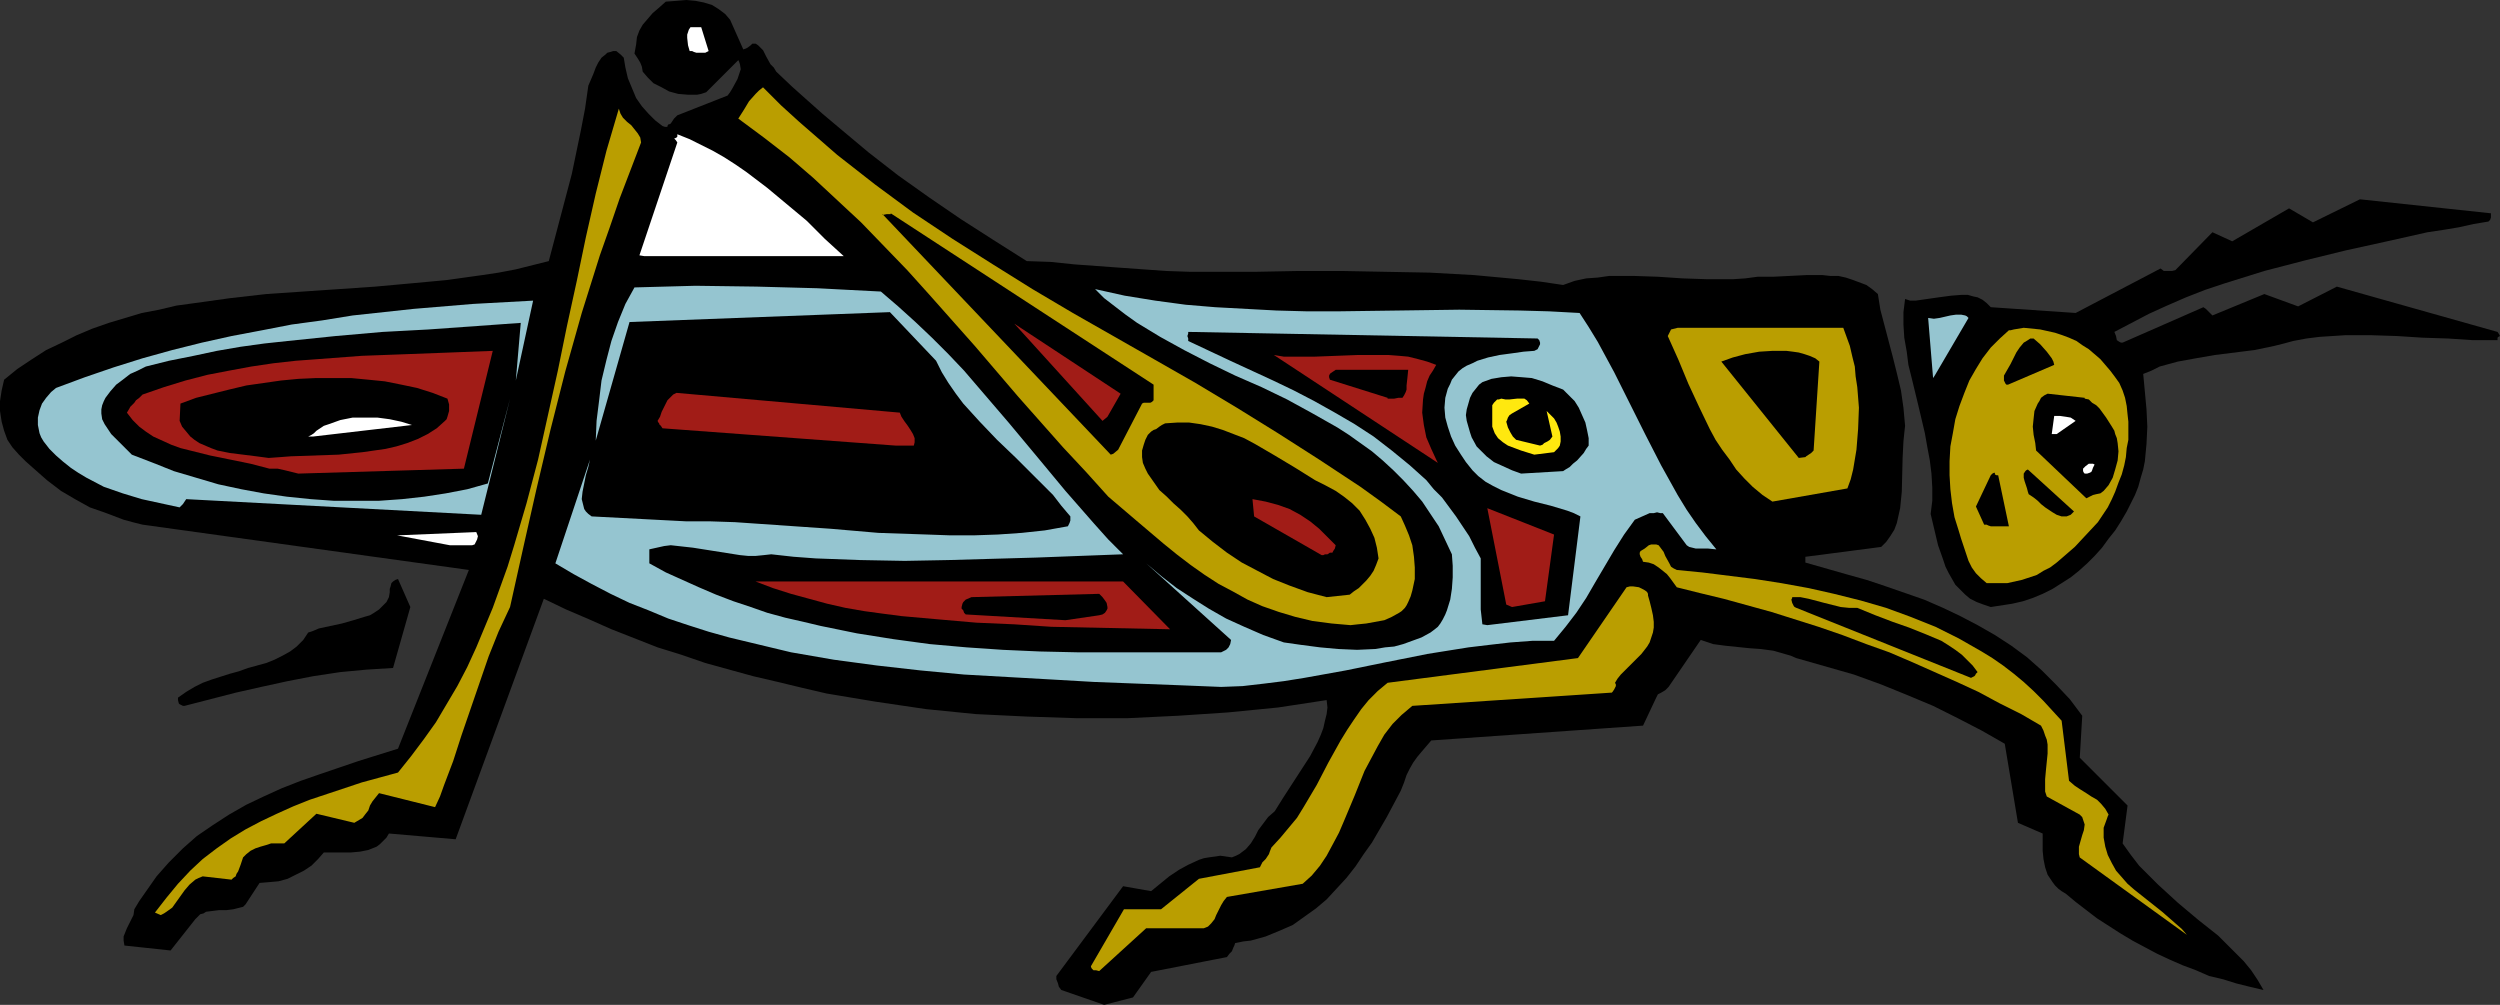 <?xml version="1.0" encoding="UTF-8" standalone="no"?>
<svg
   version="1.0"
   width="129.724mm"
   height="52.141mm"
   id="svg40"
   sodipodi:docname="Grasshopper.wmf"
   xmlns:inkscape="http://www.inkscape.org/namespaces/inkscape"
   xmlns:sodipodi="http://sodipodi.sourceforge.net/DTD/sodipodi-0.dtd"
   xmlns="http://www.w3.org/2000/svg"
   xmlns:svg="http://www.w3.org/2000/svg">
  <rect width="100%" height="100%" fill="#333333" stroke="none"/>
  <sodipodi:namedview
     id="namedview40"
     pagecolor="#ffffff"
     bordercolor="#000000"
     borderopacity="0.25"
     inkscape:showpageshadow="2"
     inkscape:pageopacity="0.0"
     inkscape:pagecheckerboard="0"
     inkscape:deskcolor="#d1d1d1"
     inkscape:document-units="mm" />
  <defs
     id="defs1">
    <pattern
       id="WMFhbasepattern"
       patternUnits="userSpaceOnUse"
       width="6"
       height="6"
       x="0"
       y="0" />
  </defs>
  <path
     style="fill:#000000;fill-opacity:1;fill-rule:evenodd;stroke:none"
     d="m 216.544,197.069 5.656,-1.454 3.555,-5.008 14.867,-2.908 0.485,-0.646 0.485,-0.485 0.323,-0.808 0.162,-0.323 0.162,-0.485 1.616,-0.323 1.454,-0.162 2.909,-0.808 2.747,-1.131 2.586,-1.131 2.262,-1.615 2.262,-1.615 2.101,-1.777 1.939,-2.1 1.939,-2.1 1.778,-2.261 1.616,-2.423 1.616,-2.261 2.909,-5.008 2.747,-5.169 0.646,-1.615 0.485,-1.454 0.646,-1.292 0.646,-1.131 0.808,-1.131 0.808,-0.969 0.97,-1.131 0.97,-1.131 41.531,-2.908 2.586,-5.492 0.323,-0.646 0.646,-0.323 0.808,-0.485 0.646,-0.646 6.302,-9.207 2.424,0.808 2.424,0.323 4.686,0.485 2.262,0.162 2.424,0.323 2.262,0.646 1.131,0.323 1.131,0.485 5.656,1.615 5.656,1.615 5.333,1.938 5.171,2.1 5.01,2.1 4.848,2.423 4.686,2.423 4.525,2.585 2.586,15.507 4.848,2.1 v 3.392 l 0.162,1.615 0.323,1.615 0.485,1.454 0.97,1.454 0.485,0.646 0.646,0.646 0.646,0.485 0.808,0.485 1.939,1.615 2.101,1.615 2.101,1.615 2.262,1.454 2.262,1.454 2.424,1.454 2.424,1.292 2.424,1.292 2.424,1.131 2.586,1.131 2.586,0.969 2.586,1.131 2.747,0.646 2.586,0.808 2.586,0.646 2.747,0.646 -1.131,-1.938 -1.293,-1.938 -1.454,-1.777 -1.616,-1.615 -1.616,-1.615 -1.778,-1.777 -3.878,-3.069 -4.04,-3.392 -3.878,-3.554 -1.778,-1.777 -1.939,-1.938 -1.616,-2.1 -1.616,-2.261 0.97,-7.43 -9.373,-9.369 0.485,-8.238 v 0 l -2.424,-3.231 -2.747,-2.908 -2.747,-2.746 -2.909,-2.585 -3.07,-2.261 -3.232,-2.1 -3.394,-1.938 -3.394,-1.777 -3.394,-1.615 -3.717,-1.615 -3.717,-1.292 -3.717,-1.292 -3.878,-1.292 -4.04,-1.131 -7.918,-2.261 v -1.131 l 14.867,-1.938 0.97,-0.969 0.808,-1.131 0.808,-1.292 0.485,-1.292 0.323,-1.454 0.323,-1.454 0.323,-3.231 0.162,-6.623 0.162,-3.231 0.162,-1.615 0.162,-1.454 -0.162,-1.777 -0.162,-1.777 -0.485,-3.392 -0.808,-3.392 -0.808,-3.231 -0.808,-3.069 -0.808,-3.069 -0.808,-3.069 -0.485,-3.069 -1.131,-0.969 -1.131,-0.808 -1.293,-0.485 -1.293,-0.485 -1.454,-0.485 -1.454,-0.323 h -1.616 l -1.454,-0.162 h -3.232 l -3.232,0.162 -3.232,0.162 h -3.07 l -2.424,0.323 -2.424,0.162 h -5.01 l -4.848,-0.162 -4.848,-0.323 -4.848,-0.162 h -2.262 -2.424 l -2.262,0.323 -2.262,0.162 -2.262,0.485 -2.262,0.808 -4.363,-0.646 -4.363,-0.485 -8.726,-0.808 -8.726,-0.485 -8.726,-0.162 -8.565,-0.162 h -8.403 l -8.403,0.162 h -8.242 -4.686 l -4.686,-0.162 -9.05,-0.646 -8.888,-0.646 -4.686,-0.485 -4.686,-0.162 -6.626,-4.2 -6.302,-4.038 -6.141,-4.2 -6.141,-4.361 -5.818,-4.523 -5.979,-5.007 -3.07,-2.585 -2.909,-2.585 -3.07,-2.746 -3.07,-2.908 -0.485,-0.808 -0.646,-0.646 -0.808,-1.454 -0.646,-1.292 -0.485,-0.485 -0.485,-0.485 -0.485,-0.323 h -0.323 -0.323 l -0.323,0.323 -0.646,0.485 -0.323,0.162 -0.485,0.162 -2.586,-5.815 -0.97,-1.131 -1.293,-0.969 -1.293,-0.808 -1.616,-0.485 L 136.39,0.162 134.613,0 l -1.939,0.162 -2.101,0.162 -1.454,1.292 -1.131,0.969 -0.97,1.131 -0.97,1.131 -0.646,1.131 -0.485,1.292 -0.162,1.454 -0.323,1.777 0.646,0.969 0.485,0.808 0.323,0.808 0.162,0.969 0.97,1.131 1.131,1.131 1.616,0.808 1.454,0.808 1.778,0.485 1.939,0.162 h 1.778 l 0.808,-0.162 0.97,-0.323 6.302,-6.3 0.162,0.323 0.162,0.485 0.162,0.969 -0.323,0.969 -0.323,0.969 -0.97,1.777 -0.485,0.808 -0.485,0.646 -9.858,3.877 -0.323,0.323 -0.323,0.323 -0.646,0.969 -0.323,0.162 h -0.162 l -0.162,0.323 v 0.162 h -0.162 -0.323 l -0.485,-0.162 -1.454,-1.131 -1.293,-1.292 -1.293,-1.454 -1.131,-1.615 -0.808,-1.938 -0.808,-1.938 -0.485,-2.1 -0.323,-1.938 -0.646,-0.646 -0.808,-0.646 h -0.646 l -0.485,0.162 -0.646,0.162 -0.323,0.323 -0.808,0.646 -0.646,0.969 -0.485,0.969 -0.485,1.292 -0.97,2.261 -0.646,4.523 -0.808,4.2 -1.778,8.561 -2.262,8.561 -2.262,8.561 -3.232,0.808 -3.232,0.808 -3.394,0.646 -3.232,0.485 -6.949,0.969 -6.949,0.646 -7.11,0.646 -14.221,0.969 -7.11,0.485 -7.11,0.808 -6.949,0.969 -3.555,0.485 -3.394,0.808 -3.394,0.646 -3.232,0.969 -3.232,0.969 -3.232,1.131 -3.07,1.292 -2.909,1.454 -3.07,1.454 L 6.302,70.428 3.394,72.366 0.808,74.466 0.323,76.566 0,78.666 v 1.938 l 0.323,2.1 0.485,1.777 0.646,1.777 0.97,1.454 1.293,1.454 1.293,1.292 1.454,1.292 2.747,2.423 2.747,2.1 2.747,1.615 2.909,1.615 3.232,1.131 3.394,1.292 1.778,0.485 1.939,0.485 63.994,8.884 -13.898,35.052 -7.757,2.423 -7.595,2.585 -3.717,1.292 -3.717,1.454 -3.555,1.615 -3.394,1.615 -3.394,1.938 -3.232,2.1 -3.07,2.1 -2.747,2.423 -2.747,2.746 -2.424,2.746 -2.262,3.231 -1.131,1.615 -0.97,1.615 -0.162,1.131 -0.485,0.969 -0.808,1.615 -0.323,0.808 -0.323,0.808 v 0.808 l 0.162,0.969 9.05,0.969 4.848,-6.138 0.485,-0.485 0.485,-0.485 0.646,-0.162 0.485,-0.323 1.293,-0.162 1.293,-0.162 h 1.454 l 1.293,-0.162 1.293,-0.323 0.646,-0.162 0.485,-0.485 2.747,-4.2 1.939,-0.162 1.778,-0.162 1.778,-0.485 1.616,-0.808 1.616,-0.808 1.454,-0.969 1.293,-1.292 1.131,-1.292 h 1.778 3.555 l 1.778,-0.162 1.616,-0.323 0.808,-0.323 0.808,-0.323 0.646,-0.485 0.646,-0.646 0.646,-0.646 0.485,-0.808 13.09,1.131 17.291,-47.167 4.363,2.1 4.525,1.938 4.363,1.938 4.525,1.777 4.525,1.777 4.686,1.454 4.686,1.615 4.686,1.292 4.686,1.292 4.848,1.131 4.686,1.131 4.848,1.131 4.848,0.808 4.848,0.808 9.858,1.454 4.848,0.485 4.848,0.485 10.019,0.485 9.858,0.323 h 9.858 l 10.019,-0.485 9.696,-0.646 9.858,-0.969 9.534,-1.454 0.162,1.454 -0.162,1.292 -0.323,1.292 -0.323,1.454 -0.485,1.292 -0.646,1.454 -1.454,2.746 -1.778,2.746 -1.778,2.746 -1.778,2.746 -1.616,2.585 -1.293,1.131 -0.97,1.292 -0.97,1.292 -0.646,1.292 -0.808,1.292 -0.97,1.131 -1.293,0.969 -0.646,0.323 -0.808,0.323 -1.131,-0.162 -1.131,-0.162 -1.131,0.162 -1.131,0.162 -0.97,0.162 -0.97,0.323 -2.101,0.969 -1.778,0.969 -1.939,1.292 -3.555,2.908 -5.494,-0.969 -13.09,17.607 v 0.646 l 0.323,0.808 0.162,0.646 0.485,0.646 z"
     id="path1" />
  <path
     style="fill:#ba9e00;fill-opacity:1;fill-rule:evenodd;stroke:none"
     d="m 215.574,190.446 9.211,-8.4 h 11.312 l 0.808,-0.323 0.646,-0.646 0.646,-0.808 0.323,-0.808 0.485,-0.969 0.485,-0.969 0.485,-0.808 0.646,-0.808 14.867,-2.585 1.778,-1.615 1.616,-1.938 1.293,-1.938 1.131,-2.1 1.293,-2.423 0.97,-2.261 2.101,-5.008 1.939,-4.846 1.293,-2.423 1.293,-2.423 1.293,-2.261 1.616,-2.1 1.778,-1.777 2.101,-1.777 38.946,-2.585 h 0.162 l 0.162,-0.162 0.323,-0.485 0.323,-0.646 v -0.323 l -0.162,-0.323 0.485,-0.808 0.646,-0.808 1.293,-1.292 2.747,-2.746 1.131,-1.454 0.485,-0.808 0.323,-0.969 0.323,-0.969 0.162,-0.969 v -1.131 l -0.162,-1.292 -0.323,-1.454 -0.323,-1.292 -0.323,-1.131 v -0.323 l -0.162,-0.323 -0.162,-0.162 -0.485,-0.323 -0.97,-0.485 -1.131,-0.162 h -0.646 l -0.646,0.162 -9.534,13.892 -37.33,4.846 -1.939,1.615 -1.778,1.777 -1.454,1.777 -1.454,2.1 -1.293,1.938 -1.293,2.1 -2.424,4.361 -2.262,4.361 -2.586,4.361 -1.293,2.1 -1.616,1.938 -1.616,1.938 -1.778,1.938 -0.323,0.808 -0.162,0.485 -0.646,0.969 -0.646,0.646 -0.485,0.969 -11.958,2.261 -7.434,5.977 h -7.272 l -6.464,11.146 v 0.162 l 0.162,0.323 0.323,0.323 h 0.485 z"
     id="path2" />
  <path
     style="fill:#ba9e00;fill-opacity:1;fill-rule:evenodd;stroke:none"
     d="m 428.886,183.339 -0.97,-1.131 -1.293,-1.131 -2.586,-2.261 -5.494,-4.361 -1.293,-1.131 -1.131,-1.292 -1.131,-1.292 -0.808,-1.454 -0.808,-1.615 -0.485,-1.615 -0.323,-1.777 v -1.938 l 0.646,-1.777 0.162,-0.485 0.162,-0.323 v 0 l -0.646,-1.131 -0.808,-0.969 -0.808,-0.808 -1.131,-0.646 -0.97,-0.646 -1.293,-0.808 -0.97,-0.646 -1.131,-0.969 -1.454,-11.792 -1.778,-1.938 -1.778,-1.938 -1.939,-1.938 -1.939,-1.777 -1.939,-1.615 -2.101,-1.615 -2.101,-1.454 -2.101,-1.292 -2.262,-1.292 -2.262,-1.292 -4.525,-2.261 -4.848,-1.938 -4.848,-1.777 -5.01,-1.454 -5.171,-1.292 -5.01,-1.131 -5.333,-0.969 -5.171,-0.808 -5.171,-0.646 -5.171,-0.646 -5.01,-0.485 -0.646,-0.323 -0.485,-0.323 -0.323,-0.646 -0.808,-1.454 -0.323,-0.808 -0.485,-0.646 -0.485,-0.646 -0.485,-0.162 h -0.485 -0.485 l -0.485,0.162 -0.808,0.646 -0.808,0.485 -0.162,0.323 v 0.323 l 0.162,0.485 0.323,0.485 0.162,0.485 1.131,0.162 0.97,0.323 0.97,0.646 0.808,0.646 0.808,0.646 0.646,0.808 1.293,1.777 4.525,1.131 4.686,1.131 4.686,1.292 4.686,1.292 9.211,2.908 4.686,1.615 4.686,1.777 4.525,1.615 4.525,1.938 4.363,1.938 4.363,1.938 4.202,1.938 4.202,2.261 4.202,2.1 3.878,2.261 0.485,0.969 0.323,0.969 0.323,0.808 0.162,0.969 v 1.777 l -0.162,1.615 -0.162,1.615 -0.162,1.777 v 1.615 0.808 l 0.323,0.969 6.464,3.554 0.485,0.485 0.162,0.485 0.162,0.485 0.162,0.485 -0.162,1.131 -0.323,0.969 -0.646,2.261 v 0.969 0.485 l 0.162,0.646 z"
     id="path3" />
  <path
     style="fill:#ba9e00;fill-opacity:1;fill-rule:evenodd;stroke:none"
     d="m 31.512,179.462 0.646,-0.323 0.485,-0.323 1.131,-0.808 0.808,-1.131 0.808,-1.131 0.808,-1.131 0.97,-1.131 1.131,-0.969 0.646,-0.323 0.808,-0.323 5.656,0.646 0.323,-0.323 0.485,-0.323 0.162,-0.485 0.323,-0.485 0.485,-1.292 0.485,-1.454 0.646,-0.646 0.808,-0.646 0.97,-0.485 0.97,-0.323 1.131,-0.323 0.97,-0.323 h 1.293 1.293 l 6.302,-5.815 7.434,1.777 0.808,-0.485 0.808,-0.485 0.485,-0.646 0.646,-0.808 0.323,-0.969 0.485,-0.808 0.646,-0.808 0.646,-0.808 10.989,2.746 0.97,-2.1 0.808,-2.261 1.778,-4.684 1.616,-5.008 1.778,-5.169 1.778,-5.169 1.778,-5.169 1.939,-4.846 2.262,-4.846 2.586,-11.63 2.586,-11.469 2.747,-11.63 2.909,-11.469 3.232,-11.469 3.555,-11.307 1.939,-5.492 1.939,-5.654 2.101,-5.492 2.101,-5.492 -0.162,-0.969 -0.485,-0.808 -0.646,-0.808 -0.646,-0.808 -0.808,-0.646 -0.808,-0.808 -0.485,-0.808 -0.323,-0.969 -2.424,8.238 -2.101,8.4 -1.939,8.561 -1.778,8.561 -1.939,8.884 -1.778,8.723 -1.939,8.723 -1.939,8.723 -2.262,8.561 -2.424,8.238 -1.293,4.2 -1.454,4.038 -1.454,4.038 -1.616,3.877 -1.616,3.877 -1.778,3.877 -1.939,3.715 -2.101,3.554 -2.101,3.554 -2.424,3.392 -2.424,3.231 -2.586,3.231 -7.11,1.938 -6.787,2.261 -3.394,1.131 -3.232,1.292 -3.232,1.454 -3.07,1.454 -3.07,1.615 -2.909,1.777 -2.747,1.938 -2.747,2.1 -2.424,2.261 -2.424,2.585 -2.262,2.746 -2.262,2.908 z"
     id="path4" />
  <path
     style="fill:#000000;fill-opacity:1;fill-rule:evenodd;stroke:none"
     d="m 36.198,138.433 10.019,-2.585 5.01,-1.131 5.171,-1.131 5.01,-0.969 5.333,-0.808 5.171,-0.485 5.171,-0.323 3.394,-11.953 -2.424,-5.492 -0.485,0.162 -0.485,0.323 -0.323,0.323 -0.162,0.646 -0.162,0.485 v 0.646 l -0.162,0.969 -0.485,0.969 -0.808,0.808 -0.646,0.646 -0.97,0.646 -0.808,0.485 -1.131,0.323 -2.101,0.646 -2.262,0.646 -2.262,0.485 -2.262,0.485 -1.131,0.485 -0.97,0.323 -0.97,1.454 -1.293,1.292 -1.293,0.969 -1.454,0.808 -1.616,0.808 -1.616,0.646 -3.555,0.969 -1.778,0.646 -1.778,0.485 -3.555,1.131 -1.778,0.646 -1.616,0.808 -1.616,0.969 -1.616,1.131 v 0.485 l 0.162,0.646 0.162,0.162 0.323,0.162 0.323,0.162 z"
     id="path5" />
  <path
     style="fill:#95c5d0;fill-opacity:1;fill-rule:evenodd;stroke:none"
     d="m 239.491,134.718 4.202,-0.162 4.202,-0.485 3.878,-0.485 4.04,-0.646 8.08,-1.454 7.918,-1.615 8.08,-1.615 4.04,-0.646 4.04,-0.646 4.04,-0.485 4.202,-0.485 4.363,-0.323 h 4.202 l 2.262,-2.746 2.101,-2.746 1.939,-2.908 1.778,-3.069 3.717,-6.3 1.939,-3.069 2.101,-2.908 1.454,-0.646 1.454,-0.646 h 0.808 l 0.646,-0.162 0.646,0.162 h 0.485 l 4.686,6.3 0.485,0.323 0.646,0.162 0.646,0.162 h 2.424 l 1.616,0.162 -2.101,-2.585 -1.939,-2.585 -1.778,-2.585 -1.778,-2.908 -3.232,-5.815 -3.07,-5.977 -3.07,-6.138 -3.07,-6.138 -3.232,-5.977 -1.778,-2.908 -1.778,-2.746 -5.979,-0.323 -5.818,-0.162 -11.797,-0.162 -23.755,0.323 h -6.141 l -5.979,-0.162 -5.979,-0.323 -5.979,-0.323 -5.818,-0.485 -5.979,-0.808 -5.979,-0.969 -5.818,-1.292 1.778,1.777 2.101,1.615 2.101,1.615 2.262,1.615 4.525,2.746 4.686,2.585 5.01,2.585 5.01,2.423 5.171,2.261 5.01,2.423 5.01,2.746 4.848,2.746 2.262,1.454 2.262,1.615 2.262,1.615 2.101,1.777 2.101,1.938 1.939,1.938 1.939,2.1 1.778,2.1 1.616,2.423 1.616,2.423 1.293,2.746 1.293,2.746 0.162,2.261 v 2.261 l -0.162,2.261 -0.323,2.1 -0.646,2.1 -0.323,0.808 -0.485,0.969 -0.485,0.808 -0.485,0.646 -0.808,0.646 -0.646,0.485 -1.778,0.969 -1.778,0.646 -1.778,0.646 -1.778,0.485 -1.778,0.162 -1.939,0.323 -3.555,0.162 -3.717,-0.162 -3.555,-0.323 -3.717,-0.485 -3.394,-0.485 -4.04,-1.454 -3.717,-1.615 -3.555,-1.615 -3.394,-1.938 -3.07,-1.938 -3.232,-2.1 -2.909,-2.261 -3.07,-2.585 16.645,15.022 -0.162,0.808 -0.323,0.646 -0.485,0.485 -0.323,0.162 -0.646,0.323 h -13.898 -7.272 -7.11 l -7.272,-0.162 -7.272,-0.323 -7.11,-0.485 -7.272,-0.646 -7.11,-0.969 -7.11,-1.131 -7.11,-1.454 -3.394,-0.808 -3.555,-0.808 -3.555,-0.969 -3.232,-1.131 -3.394,-1.131 -3.394,-1.292 -3.394,-1.454 -3.232,-1.454 -3.232,-1.454 -3.232,-1.777 v -1.292 -0.646 -0.808 l 1.454,-0.323 1.454,-0.323 1.293,-0.162 1.454,0.162 2.909,0.323 3.07,0.485 3.07,0.485 3.07,0.485 1.616,0.162 h 1.454 l 1.616,-0.162 1.454,-0.162 4.363,0.485 4.363,0.323 8.726,0.323 8.726,0.162 8.565,-0.162 17.13,-0.485 17.13,-0.646 -2.909,-2.908 -2.747,-3.069 -5.656,-6.461 -5.494,-6.623 -5.656,-6.784 -5.818,-6.784 -2.909,-3.392 -3.07,-3.231 -3.232,-3.231 -3.232,-3.069 -3.394,-3.069 -3.394,-2.908 -6.302,-0.323 -6.141,-0.323 -11.958,-0.323 -11.958,-0.162 -5.979,0.162 -5.979,0.162 -1.778,3.231 -1.454,3.554 -1.293,3.715 -0.97,3.715 -0.97,4.038 -0.485,4.038 -0.485,3.877 -0.162,3.877 6.626,-23.261 51.066,-1.938 9.05,9.53 1.131,2.261 1.293,2.1 1.454,2.1 1.454,1.938 1.616,1.777 1.616,1.777 3.394,3.554 3.717,3.554 3.555,3.554 3.717,3.715 1.616,2.1 1.778,2.1 v 0.808 l -0.162,0.485 -0.323,0.646 -4.525,0.808 -4.525,0.485 -4.686,0.323 -4.686,0.162 h -4.686 l -4.525,-0.162 -9.534,-0.323 -9.373,-0.808 -9.373,-0.646 -9.373,-0.646 -4.848,-0.162 h -4.686 l -18.584,-0.969 -0.646,-0.485 -0.485,-0.485 -0.323,-0.485 -0.162,-0.646 -0.162,-0.646 -0.162,-0.646 0.162,-1.454 0.323,-1.615 0.323,-1.615 0.485,-1.615 0.323,-1.454 -6.787,20.353 3.555,2.1 3.555,1.938 3.717,1.938 3.717,1.777 3.717,1.454 3.878,1.615 3.878,1.292 4.04,1.292 4.04,1.131 4.04,0.969 4.04,0.969 4.04,0.969 8.403,1.454 8.403,1.131 8.565,0.969 8.565,0.808 8.565,0.485 8.565,0.485 8.403,0.485 8.403,0.323 8.403,0.323 z"
     id="path6" />
  <path
     style="fill:#000000;fill-opacity:1;fill-rule:evenodd;stroke:none"
     d="m 386.547,132.941 0.323,-0.162 0.323,-0.162 0.162,-0.162 0.162,-0.323 0.323,-0.323 -0.97,-1.292 -1.131,-1.131 -0.97,-0.969 -1.293,-0.969 -1.454,-0.969 -1.293,-0.808 -3.07,-1.292 -3.232,-1.292 -3.232,-1.131 -3.394,-1.292 -3.555,-1.454 h -1.616 l -1.616,-0.162 -3.232,-0.808 -3.07,-0.808 -1.616,-0.323 h -1.616 v 0.162 l -0.162,0.323 0.162,0.646 0.323,0.646 0.162,0.162 0.323,0.162 z"
     id="path7" />
  <path
     style="fill:#a11c17;fill-opacity:1;fill-rule:evenodd;stroke:none"
     d="m 206.201,122.926 23.27,0.485 -9.211,-9.369 h -72.074 l 3.394,1.292 3.555,1.131 3.555,0.969 3.555,0.969 3.555,0.808 3.717,0.646 3.555,0.485 3.717,0.485 7.272,0.646 7.434,0.646 7.434,0.323 z"
     id="path8" />
  <path
     style="fill:#ba9e00;fill-opacity:1;fill-rule:evenodd;stroke:none"
     d="m 264.862,122.603 1.454,-0.162 1.616,-0.162 1.778,-0.323 1.778,-0.323 1.454,-0.646 1.454,-0.808 0.485,-0.323 0.646,-0.646 0.323,-0.485 0.323,-0.646 0.485,-1.131 0.323,-1.131 0.485,-2.261 v -2.261 l -0.162,-2.1 -0.323,-2.261 -0.646,-1.938 -0.808,-1.938 -0.808,-1.777 -3.878,-2.908 -4.04,-2.908 -8.08,-5.331 -8.08,-5.169 -8.08,-5.007 -8.08,-4.846 -7.918,-4.523 -16.16,-9.207 -7.918,-4.684 -7.757,-4.846 -7.918,-5.007 -7.757,-5.169 -3.717,-2.746 -3.717,-2.746 -3.717,-2.908 -3.717,-2.908 -3.717,-3.231 -3.717,-3.231 -3.555,-3.231 -3.555,-3.554 -0.808,0.646 -0.646,0.646 -1.293,1.454 -0.97,1.615 -1.131,1.777 5.01,3.715 5.01,3.877 4.686,4.038 4.686,4.361 4.686,4.361 4.525,4.684 4.525,4.684 4.363,4.846 8.888,10.015 8.565,10.015 8.726,9.853 4.525,4.846 4.363,4.846 5.494,4.684 5.333,4.523 2.586,2.1 2.747,2.1 2.747,1.938 2.747,1.777 2.747,1.454 2.909,1.615 2.909,1.292 3.232,1.131 3.232,0.969 3.394,0.808 3.717,0.485 z"
     id="path9" />
  <path
     style="fill:#000000;fill-opacity:1;fill-rule:evenodd;stroke:none"
     d="m 291.688,122.603 15.837,-1.938 2.424,-19.384 -1.293,-0.646 -1.293,-0.485 -3.232,-0.969 -3.232,-0.808 -3.232,-0.969 -1.616,-0.646 -1.616,-0.646 -1.616,-0.808 -1.454,-0.808 -1.454,-1.131 -1.131,-1.131 -1.293,-1.615 -0.97,-1.454 -1.131,-1.777 -0.808,-1.777 -0.646,-1.938 -0.485,-1.777 -0.162,-1.938 0.162,-1.938 0.485,-1.777 0.485,-0.969 0.323,-0.808 0.646,-0.808 0.646,-0.808 0.808,-0.646 0.808,-0.485 1.131,-0.485 0.97,-0.485 2.101,-0.646 2.262,-0.485 2.424,-0.323 2.262,-0.323 2.101,-0.162 0.323,-0.162 0.323,-0.162 0.162,-0.323 0.162,-0.323 0.162,-0.323 v -0.323 l -0.162,-0.485 -0.323,-0.323 -68.518,-1.292 v 0.323 l -0.162,0.485 0.162,0.485 v 0.485 l 8.242,3.877 8.403,3.877 4.04,1.938 4.04,2.1 4.04,2.261 3.878,2.261 3.717,2.423 3.555,2.746 3.555,2.908 3.232,2.908 1.454,1.777 1.616,1.615 2.747,3.715 1.293,1.938 1.293,1.938 1.131,2.261 1.131,2.1 v 3.554 3.231 3.231 l 0.323,2.908 z"
     id="path10" />
  <path
     style="fill:#000000;fill-opacity:1;fill-rule:evenodd;stroke:none"
     d="m 208.949,121.634 6.626,-0.969 0.646,-0.162 0.485,-0.323 0.323,-0.485 0.162,-0.323 v -0.323 l -0.162,-0.808 -0.323,-0.485 -0.485,-0.646 -0.646,-0.646 -25.048,0.646 -1.131,0.485 -0.485,0.485 -0.162,0.323 -0.162,0.646 v 0.323 l 0.323,0.323 0.162,0.485 0.323,0.323 z"
     id="path11" />
  <path
     style="fill:#a11c17;fill-opacity:1;fill-rule:evenodd;stroke:none"
     d="m 296.536,119.049 6.464,-1.131 1.778,-13.084 -13.09,-5.169 3.717,18.899 z"
     id="path12" />
  <path
     style="fill:#000000;fill-opacity:1;fill-rule:evenodd;stroke:none"
     d="m 390.425,119.049 2.101,-0.323 2.101,-0.323 2.101,-0.485 1.939,-0.646 1.939,-0.808 1.939,-0.969 1.778,-1.131 1.778,-1.131 1.616,-1.292 1.616,-1.454 1.454,-1.454 1.454,-1.615 1.293,-1.777 1.293,-1.615 1.131,-1.777 1.131,-1.938 0.808,-1.615 0.808,-1.615 0.646,-1.615 0.485,-1.777 0.485,-1.615 0.323,-1.615 0.323,-3.392 0.162,-3.392 -0.162,-3.392 -0.646,-6.946 1.616,-0.646 1.616,-0.808 1.778,-0.485 1.778,-0.485 3.555,-0.646 3.717,-0.646 7.757,-0.969 3.878,-0.808 1.939,-0.485 1.778,-0.485 2.586,-0.485 2.586,-0.323 5.01,-0.323 h 5.171 l 5.01,0.162 5.01,0.323 5.01,0.162 4.848,0.323 h 4.848 V 66.228 l 0.162,-0.162 0.323,-0.162 v 0 0 l -0.162,-0.323 -0.323,-0.485 -31.512,-8.884 -7.595,3.877 -6.626,-2.423 -10.181,4.2 -0.162,-0.162 -0.323,-0.323 -0.485,-0.485 -0.323,-0.323 -0.485,-0.323 -15.837,6.946 h -0.323 l -0.323,-0.162 -0.485,-0.323 -0.162,-0.808 -0.323,-0.808 3.394,-1.777 3.394,-1.777 3.555,-1.615 3.717,-1.615 3.717,-1.454 3.878,-1.292 7.757,-2.423 8.08,-2.1 7.918,-1.938 8.08,-1.777 7.918,-1.777 3.232,-0.485 2.909,-0.485 2.909,-0.646 2.909,-0.485 0.162,-0.162 0.162,-0.162 0.162,-0.485 v -0.646 -0.162 l -25.694,-2.746 -9.211,4.523 -4.686,-2.746 -11.15,6.461 -3.878,-1.777 -7.272,7.43 -0.646,0.162 h -0.97 -0.646 l -0.646,-0.485 -16.645,8.723 -16.645,-1.131 -0.808,-0.808 -0.808,-0.646 -0.97,-0.485 -0.808,-0.162 -1.131,-0.323 h -1.131 l -2.101,0.162 -2.424,0.323 -2.262,0.323 -2.262,0.323 h -1.131 l -0.97,-0.323 -0.323,2.585 v 2.423 l 0.162,2.585 0.485,2.746 0.323,2.585 0.646,2.585 1.293,5.331 1.293,5.492 0.485,2.746 0.485,2.585 0.323,2.585 0.162,2.746 v 2.585 l -0.323,2.585 1.454,6.138 0.97,2.746 0.485,1.454 0.646,1.292 0.646,1.131 0.646,1.131 0.97,0.969 0.97,0.969 0.97,0.808 1.293,0.646 1.293,0.485 z"
     id="path13" />
  <path
     style="fill:#000000;fill-opacity:1;fill-rule:evenodd;stroke:none"
     d="m 260.176,117.111 4.525,-0.485 0.808,-0.646 0.97,-0.646 0.646,-0.646 0.808,-0.808 0.808,-0.969 0.646,-0.969 0.485,-1.131 0.485,-1.292 -0.323,-2.1 -0.485,-1.938 -0.808,-1.777 -0.97,-1.777 -1.131,-1.777 -1.454,-1.454 -1.616,-1.292 -1.616,-1.131 -2.101,-1.131 -1.939,-0.969 -3.878,-2.423 -4.04,-2.423 -3.878,-2.261 -2.101,-1.131 -2.101,-0.808 -2.101,-0.808 -2.101,-0.646 -2.262,-0.485 -2.262,-0.323 h -2.262 l -2.424,0.162 -0.646,0.323 -0.485,0.323 -0.646,0.485 -0.485,0.162 -0.485,0.323 -0.646,0.646 -0.485,0.969 -0.323,0.969 -0.323,1.131 v 1.292 l 0.162,1.131 0.485,1.131 0.485,0.969 1.131,1.615 1.131,1.615 1.454,1.292 1.293,1.292 1.454,1.292 1.293,1.292 1.131,1.292 1.131,1.454 2.747,2.261 2.747,2.1 2.909,1.938 3.07,1.615 3.07,1.615 3.232,1.292 3.555,1.292 z"
     id="path14" />
  <path
     style="fill:#ba9e00;fill-opacity:1;fill-rule:evenodd;stroke:none"
     d="m 390.425,114.365 h 1.616 1.616 l 1.454,-0.323 1.454,-0.323 1.454,-0.485 1.454,-0.485 1.293,-0.808 1.293,-0.646 1.293,-0.969 1.131,-0.969 2.424,-2.1 2.262,-2.423 2.262,-2.423 0.97,-1.454 0.97,-1.454 0.808,-1.615 0.646,-1.454 0.646,-1.777 0.646,-1.615 0.485,-1.777 0.323,-1.615 0.162,-1.777 0.323,-1.615 V 84.481 82.704 l -0.162,-1.454 -0.162,-1.615 -0.323,-1.615 -0.485,-1.454 -0.646,-1.454 -0.808,-1.131 -0.97,-1.292 -0.97,-1.131 -0.97,-1.131 -1.131,-0.969 -1.131,-0.969 -1.293,-0.808 -1.131,-0.808 -1.454,-0.646 -1.293,-0.485 -1.454,-0.485 -1.454,-0.323 -1.454,-0.323 -1.616,-0.162 -1.616,-0.162 -1.939,0.323 -0.646,0.162 h -0.162 -0.162 l -1.778,1.615 -1.778,1.777 -1.616,2.1 -1.293,2.1 -1.293,2.261 -0.97,2.423 -0.97,2.585 -0.808,2.585 -0.485,2.746 -0.485,2.585 -0.162,2.908 v 2.746 l 0.162,2.746 0.323,2.746 0.485,2.746 0.808,2.585 0.485,1.615 0.485,1.454 0.485,1.454 0.485,1.454 0.646,1.292 0.808,1.131 0.97,0.969 1.131,0.969 z"
     id="path15" />
  <path
     style="fill:#a11c17;fill-opacity:1;fill-rule:evenodd;stroke:none"
     d="m 259.206,108.873 h 0.323 l 0.323,-0.162 h 0.485 l 0.485,-0.323 h 0.485 l 0.162,-0.323 0.323,-0.485 0.162,-0.646 -1.616,-1.615 -1.616,-1.615 -1.778,-1.454 -1.939,-1.292 -2.101,-1.131 -2.262,-0.808 -2.424,-0.646 -2.586,-0.485 0.323,3.392 z"
     id="path16" />
  <path
     style="fill:#ffffff;fill-opacity:1;fill-rule:evenodd;stroke:none"
     d="m 88.234,106.934 h 4.363 l 0.485,-0.162 0.162,-0.323 0.323,-0.646 0.162,-0.646 -0.323,-0.808 v 0 l -15.514,0.646 z"
     id="path17" />
  <path
     style="fill:#ffffff;fill-opacity:1;fill-rule:evenodd;stroke:none"
     d="m 69.488,104.996 h 4.848 z"
     id="path18" />
  <path
     style="fill:#000000;fill-opacity:1;fill-rule:evenodd;stroke:none"
     d="m 390.425,103.219 h 3.555 l -2.101,-10.015 h -0.323 l -0.323,-0.162 v -0.323 0 h -0.162 l -0.323,0.162 -0.323,0.323 -2.909,6.138 1.616,3.554 h 0.485 l 0.323,0.162 z"
     id="path19" />
  <path
     style="fill:#95c5d0;fill-opacity:1;fill-rule:evenodd;stroke:none"
     d="m 94.374,100.958 5.656,-22.776 -4.363,16.638 -4.04,1.131 -4.202,0.808 -4.202,0.646 -4.363,0.485 -4.525,0.323 h -4.363 -4.525 l -4.525,-0.323 -4.686,-0.485 -4.525,-0.646 -4.363,-0.808 -4.525,-0.969 -4.363,-1.292 -4.363,-1.292 -4.04,-1.615 -4.202,-1.615 -1.131,-1.131 -0.97,-0.969 -0.97,-0.969 -0.97,-0.969 -0.646,-0.969 -0.646,-0.969 -0.485,-0.969 -0.162,-1.131 v -0.808 l 0.162,-0.808 0.323,-0.808 0.323,-0.646 0.97,-1.292 1.131,-1.292 1.293,-0.969 1.454,-1.131 1.454,-0.646 1.616,-0.808 4.525,-1.131 4.848,-0.969 4.525,-0.969 4.686,-0.808 4.686,-0.646 4.525,-0.485 9.373,-0.969 9.211,-0.808 9.05,-0.485 9.05,-0.646 9.05,-0.646 -0.97,11.307 3.394,-15.669 -11.797,0.646 -11.635,0.969 -5.979,0.646 -5.979,0.646 -5.979,0.969 -5.979,0.808 -5.818,1.131 -5.979,1.131 -5.818,1.292 -5.818,1.454 -5.818,1.615 -5.656,1.777 -5.656,1.938 -5.656,2.1 -0.97,0.808 -0.97,1.131 -0.808,1.131 -0.485,1.292 -0.323,1.454 v 1.454 l 0.162,0.808 0.162,0.808 0.323,0.808 0.485,0.808 1.131,1.454 1.293,1.292 1.293,1.131 1.616,1.292 1.454,0.969 1.616,0.969 3.394,1.777 3.717,1.292 3.717,1.131 3.717,0.808 3.717,0.808 0.323,-0.323 0.323,-0.323 0.646,-0.969 z"
     id="path20" />
  <path
     style="fill:#000000;fill-opacity:1;fill-rule:evenodd;stroke:none"
     d="m 404.323,101.281 h 0.485 0.485 l 0.808,-0.323 0.646,-0.646 -9.05,-8.238 -0.323,0.162 -0.162,0.162 -0.323,0.485 v 0.808 l 0.162,0.646 0.485,1.454 0.162,0.646 0.162,0.485 0.97,0.646 0.808,0.646 0.646,0.646 0.808,0.646 1.454,0.969 0.808,0.485 z"
     id="path21" />
  <path
     style="fill:#ba9e00;fill-opacity:1;fill-rule:evenodd;stroke:none"
     d="m 347.601,98.373 14.706,-2.585 0.646,-1.777 0.485,-1.938 0.323,-1.938 0.323,-1.938 0.323,-4.038 0.162,-4.2 -0.323,-4.038 -0.323,-2.1 -0.162,-1.938 -0.485,-1.938 -0.485,-2.1 -0.646,-1.777 -0.646,-1.777 h -32.482 l -0.646,0.162 -0.646,0.162 -0.323,0.646 -0.323,0.646 2.101,4.684 1.939,4.684 2.101,4.523 2.101,4.361 1.131,2.1 1.293,1.938 1.454,1.938 1.293,1.938 1.616,1.777 1.616,1.615 1.939,1.615 z"
     id="path22" />
  <path
     style="fill:#000000;fill-opacity:1;fill-rule:evenodd;stroke:none"
     d="m 409.817,97.404 0.646,-0.323 0.646,-0.162 0.808,-0.162 0.646,-0.485 0.97,-1.131 0.808,-1.454 0.485,-1.615 0.485,-1.777 0.162,-1.777 -0.162,-1.615 -0.162,-0.969 -0.323,-0.808 -0.162,-0.646 -0.485,-0.808 -1.131,-1.777 -1.293,-1.777 -0.646,-0.646 -0.808,-0.485 -0.646,-0.646 -0.808,-0.162 v -0.162 l -7.272,-0.808 -0.646,0.323 -0.646,0.485 -0.323,0.646 -0.323,0.485 -0.646,1.454 -0.162,1.454 -0.162,1.615 0.162,1.615 0.323,1.615 0.162,1.454 9.858,9.369 z"
     id="path23" />
  <path
     style="fill:#a11c17;fill-opacity:1;fill-rule:evenodd;stroke:none"
     d="m 58.499,92.881 32.482,-0.969 5.656,-23.099 -8.403,0.323 -8.565,0.323 -8.726,0.323 -8.565,0.646 -4.363,0.323 -4.363,0.485 -4.363,0.646 -4.363,0.808 -4.202,0.808 -4.363,1.131 -4.202,1.292 -4.202,1.454 -0.646,0.646 -0.646,0.485 -0.323,0.485 -0.485,0.485 -0.323,0.323 -0.162,0.323 -0.485,0.808 1.131,1.454 1.293,1.292 1.293,0.969 1.454,0.969 1.778,0.808 1.778,0.808 1.778,0.646 1.939,0.485 3.878,0.969 7.918,1.615 3.717,0.969 h 0.808 0.808 l 1.454,0.323 1.293,0.323 z"
     id="path24" />
  <path
     style="fill:#000000;fill-opacity:1;fill-rule:evenodd;stroke:none"
     d="m 298.313,92.881 8.242,-0.485 0.485,-0.323 0.808,-0.485 0.646,-0.646 0.808,-0.646 1.293,-1.454 0.485,-0.808 0.485,-0.646 v -1.454 l -0.323,-1.615 -0.323,-1.454 -0.646,-1.454 -0.646,-1.454 -0.808,-1.292 -1.131,-1.131 -1.131,-1.131 -2.101,-0.808 -1.939,-0.808 -2.101,-0.646 -1.939,-0.162 -2.101,-0.162 -1.939,0.162 -1.939,0.323 -1.778,0.646 -0.646,0.485 -0.646,0.808 -0.646,0.808 -0.485,0.969 -0.323,1.131 -0.323,1.131 -0.162,1.131 0.162,1.131 0.323,1.131 0.323,1.131 0.323,0.969 0.97,1.777 0.646,0.646 1.293,1.292 1.454,1.131 1.778,0.808 1.778,0.808 z"
     id="path25" />
  <path
     style="fill:#ffffff;fill-opacity:1;fill-rule:evenodd;stroke:none"
     d="m 409.817,92.719 0.323,-0.162 0.162,-0.323 0.162,-0.485 0.323,-0.646 -0.323,-0.162 h -0.323 -0.485 l -0.646,0.485 -0.485,0.485 v 0.485 l 0.162,0.323 v 0 l 0.162,0.162 h 0.485 z"
     id="path26" />
  <path
     style="fill:#a11c17;fill-opacity:1;fill-rule:evenodd;stroke:none"
     d="m 281.668,90.135 -0.97,-2.1 -0.97,-2.261 -0.485,-2.423 -0.323,-2.423 0.162,-2.585 0.162,-1.131 0.323,-1.131 0.323,-1.292 0.485,-1.131 0.646,-0.969 0.646,-1.131 -1.778,-0.646 -1.778,-0.485 -1.939,-0.485 -1.778,-0.162 -2.101,-0.162 h -1.939 -4.04 l -4.202,0.162 -4.202,0.162 h -4.04 -2.101 l -1.939,-0.323 32.158,21.161 z"
     id="path27" />
  <path
     style="fill:#000000;fill-opacity:1;fill-rule:evenodd;stroke:none"
     d="m 52.682,89.812 2.262,-0.162 2.101,-0.162 4.686,-0.162 4.686,-0.162 4.686,-0.485 2.262,-0.323 2.262,-0.323 2.101,-0.485 2.101,-0.646 2.101,-0.808 1.939,-0.969 1.778,-1.131 1.616,-1.454 0.323,-0.323 0.162,-0.485 0.323,-1.131 v -1.292 l -0.323,-1.131 -2.909,-1.131 -3.07,-0.969 -3.07,-0.646 -3.232,-0.646 -3.232,-0.323 -3.394,-0.323 H 65.448 62.054 l -3.555,0.162 -3.394,0.323 -3.394,0.485 -3.394,0.485 -3.394,0.808 -3.232,0.808 -3.232,0.808 -3.07,1.131 -0.162,3.392 0.485,1.131 0.808,0.969 0.808,0.969 0.808,0.646 0.97,0.646 1.131,0.485 1.131,0.485 1.293,0.485 2.424,0.485 2.586,0.323 2.586,0.323 z"
     id="path28" />
  <path
     style="fill:#000000;fill-opacity:1;fill-rule:evenodd;stroke:none"
     d="m 354.065,89.65 0.162,-0.162 0.485,-0.323 0.485,-0.323 0.485,-0.485 1.131,-17.445 -0.808,-0.646 -1.131,-0.485 -0.97,-0.323 -1.131,-0.323 -1.131,-0.162 -1.293,-0.162 h -2.747 l -2.586,0.162 -2.747,0.485 -2.424,0.646 -2.262,0.808 15.19,18.899 z"
     id="path29" />
  <path
     style="fill:#000000;fill-opacity:1;fill-rule:evenodd;stroke:none"
     d="m 218.321,89.004 0.97,-0.808 4.525,-8.723 0.162,-0.323 0.323,-0.162 h 0.646 0.646 l 0.323,-0.162 0.323,-0.323 V 75.436 L 174.689,41.837 v 0.162 h -0.808 l -0.808,0.162 v -0.162 l 44.763,47.167 z"
     id="path30" />
  <path
     style="fill:#ffe80f;fill-opacity:1;fill-rule:evenodd;stroke:none"
     d="m 300.899,89.166 3.878,-0.485 0.485,-0.485 0.323,-0.323 0.323,-0.485 0.162,-0.808 v -0.969 l -0.162,-0.969 -0.323,-0.969 -0.323,-0.808 -0.485,-0.808 -0.808,-0.808 -0.646,-0.646 1.131,5.007 -0.485,0.646 -0.485,0.323 -0.646,0.323 -0.323,0.323 -0.485,0.162 -4.686,-1.131 v 0 l -0.646,-0.646 -0.485,-0.808 -0.485,-0.969 -0.323,-1.131 0.162,-0.323 0.162,-0.485 0.323,-0.485 0.485,-0.323 3.394,-1.938 -0.485,-0.646 -0.485,-0.323 h -0.646 -0.808 l -1.454,0.162 h -0.808 l -0.808,-0.162 -0.485,0.162 h -0.323 l -0.646,0.646 -0.323,0.485 v 0.808 1.777 0.808 0.808 l 0.485,1.292 0.646,0.969 0.97,0.808 0.97,0.646 1.293,0.485 1.293,0.485 z"
     id="path31" />
  <path
     style="fill:#a11c17;fill-opacity:1;fill-rule:evenodd;stroke:none"
     d="m 175.659,87.389 h 3.555 l 0.162,-0.646 V 85.935 l -0.323,-0.808 -0.485,-0.808 -0.646,-0.969 -0.485,-0.646 -0.646,-0.969 -0.323,-0.808 -43.794,-3.877 -0.646,0.323 -0.646,0.646 -0.485,0.485 -0.323,0.646 -0.808,1.615 -0.323,0.969 -0.485,0.808 0.162,0.323 0.162,0.162 v 0.162 l 0.162,0.162 0.162,0.162 0.323,0.485 z"
     id="path32" />
  <path
     style="fill:#ffffff;fill-opacity:1;fill-rule:evenodd;stroke:none"
     d="m 61.408,85.612 19.392,-2.261 -2.101,-0.646 -2.262,-0.485 -2.424,-0.323 h -2.424 -2.424 l -2.424,0.485 -2.262,0.808 -0.97,0.323 -0.97,0.646 -0.485,0.323 -0.485,0.485 -0.485,0.323 -0.646,0.323 z"
     id="path33" />
  <path
     style="fill:#ffffff;fill-opacity:1;fill-rule:evenodd;stroke:none"
     d="m 403.353,85.127 3.717,-2.585 -0.485,-0.323 -0.485,-0.323 -0.97,-0.162 -1.131,-0.162 h -1.131 l -0.485,3.554 z"
     id="path34" />
  <path
     style="fill:#a11c17;fill-opacity:1;fill-rule:evenodd;stroke:none"
     d="m 217.19,81.735 2.586,-4.523 -20.846,-13.73 17.291,19.061 z"
     id="path35" />
  <path
     style="fill:#000000;fill-opacity:1;fill-rule:evenodd;stroke:none"
     d="m 272.134,78.182 h 1.293 l 0.808,-0.162 h 0.808 l 0.323,-0.485 0.323,-0.646 0.162,-0.485 v -0.808 l 0.162,-1.454 0.162,-1.615 H 261.953 l -0.485,0.323 -0.485,0.323 -0.162,0.162 -0.162,0.323 v 0.323 l 0.162,0.485 11.312,3.554 z"
     id="path36" />
  <path
     style="fill:#000000;fill-opacity:1;fill-rule:evenodd;stroke:none"
     d="m 393.819,75.436 9.05,-3.877 -0.162,-0.646 -0.323,-0.646 -0.485,-0.646 -0.485,-0.646 -1.293,-1.454 -1.293,-1.131 h -0.646 l -0.485,0.323 -0.808,0.485 -0.808,0.969 -0.646,0.969 -1.131,2.261 -1.293,2.261 v 0.323 0.646 l 0.323,0.646 0.162,0.162 z"
     id="path37" />
  <path
     style="fill:#95c5d0;fill-opacity:1;fill-rule:evenodd;stroke:none"
     d="m 379.436,73.659 6.626,-11.307 -0.323,-0.323 -0.323,-0.162 -0.808,-0.162 h -0.97 l -1.131,0.162 -2.101,0.485 -1.131,0.162 -1.131,-0.162 0.97,11.792 z"
     id="path38" />
  <path
     style="fill:#ffffff;fill-opacity:1;fill-rule:evenodd;stroke:none"
     d="m 126.371,50.237 h 39.107 l -3.717,-3.392 -3.555,-3.554 -3.878,-3.231 -3.878,-3.231 -4.04,-3.069 -2.101,-1.454 -2.262,-1.454 -2.262,-1.292 -2.262,-1.131 -2.262,-1.131 -2.424,-0.969 v 0.485 l -0.162,0.162 -0.323,0.162 h -0.162 l 0.162,0.162 0.162,0.162 0.323,0.485 -7.434,22.13 z"
     id="path39" />
  <path
     style="fill:#ffffff;fill-opacity:1;fill-rule:evenodd;stroke:none"
     d="m 136.552,10.338 h 0.485 0.646 0.646 l 0.646,-0.323 -1.454,-4.684 h -2.101 l -0.323,0.485 -0.162,0.485 -0.162,0.485 v 0.646 l 0.162,1.454 0.323,1.131 h 0.485 l 0.323,0.162 z"
     id="path40" />
</svg>
